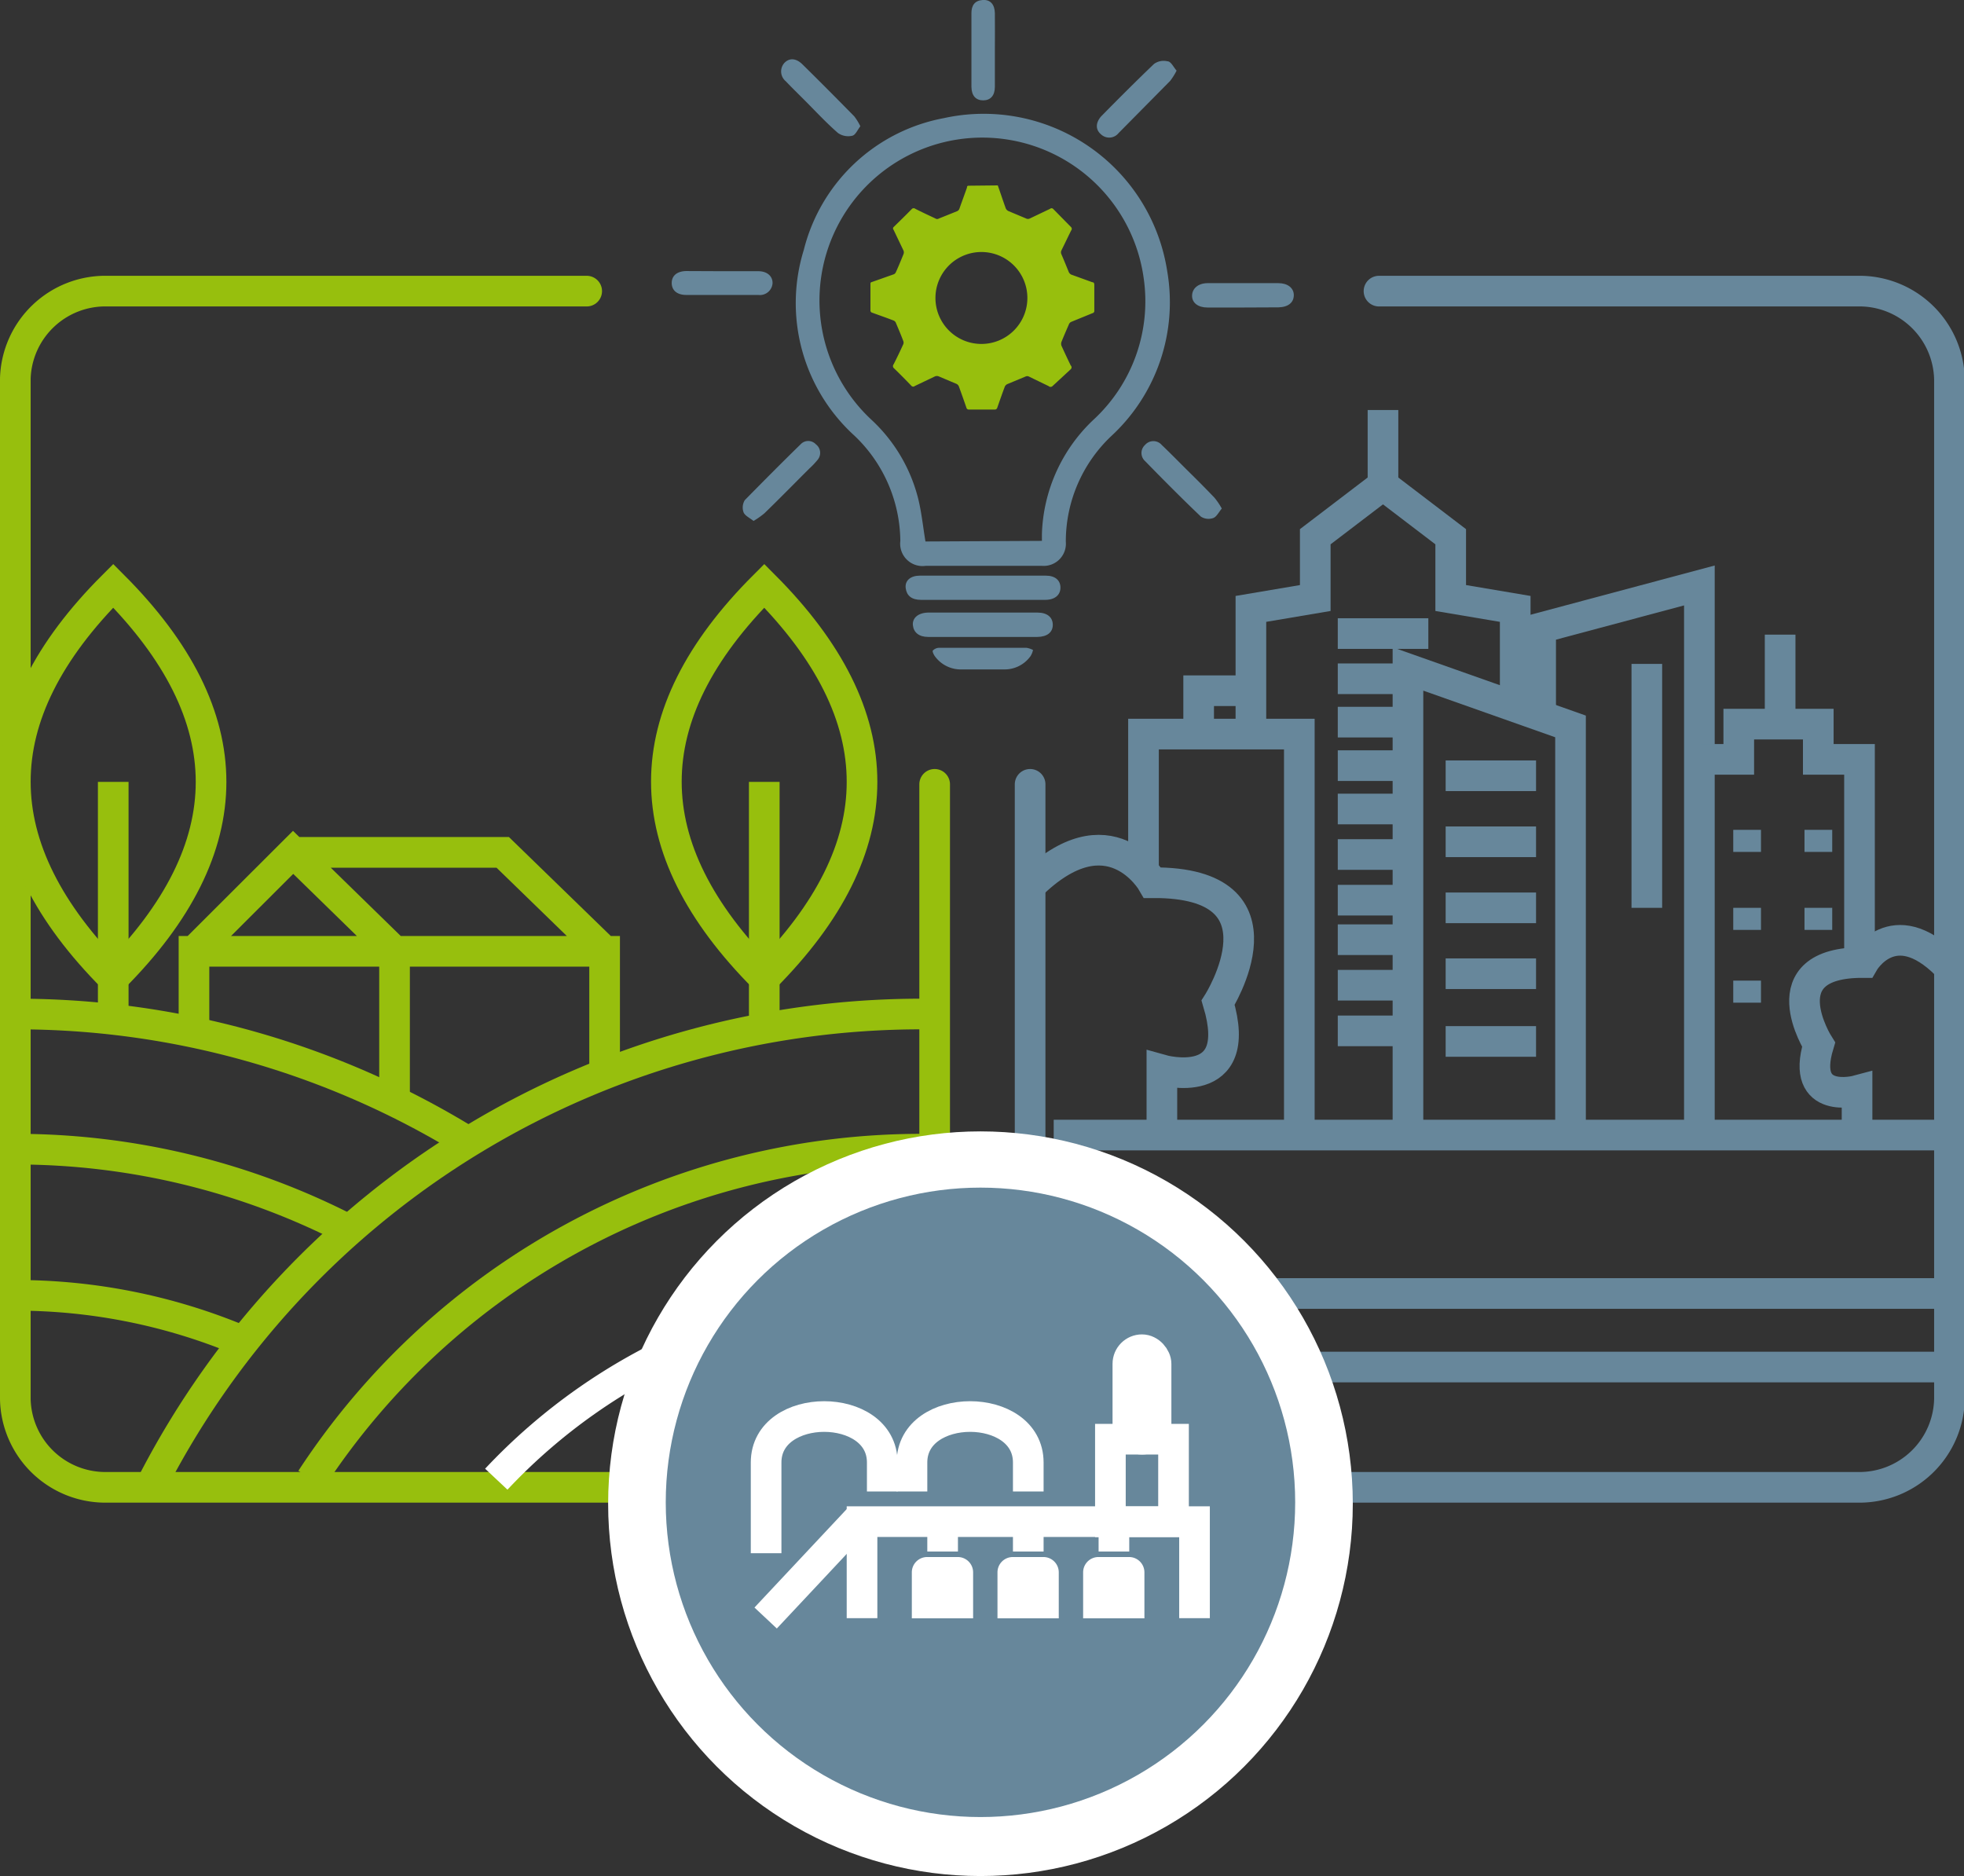 <?xml version="1.0" encoding="UTF-8"?>
<svg xmlns="http://www.w3.org/2000/svg" viewBox="0 0 128.18 122.45">
  <rect x="0" y="0" width="128.18" height="122.45" fill="#333333" stroke="none"/>
  <defs>
    <style>.cls-1,.cls-2,.cls-5,.cls-6,.cls-7{fill:none;stroke-miterlimit:10;stroke-width:2px;}.cls-1,.cls-5{stroke:#97bf0d;}.cls-1,.cls-2{stroke-linecap:round;}.cls-2,.cls-6{stroke:#67879b;}.cls-3{fill:#97bf0d;}.cls-4{fill:#67879b;}.cls-7{stroke:#fff;}.cls-8{fill:#fff;}</style>
  </defs>
  <g id="Ebene_2" data-name="Ebene 2">
    <g id="Ebene_1-2" data-name="Ebene 1">
      <path class="cls-1" d="M61,51.19V91.32a5.88,5.88,0,0,1-6,5.75H7a5.88,5.88,0,0,1-6-5.75V24.7A5.88,5.88,0,0,1,7,19H38.29"></path>
      <path class="cls-2" d="M90,19h31.23a5.88,5.88,0,0,1,6,5.75V91.32a5.88,5.88,0,0,1-6,5.75h-48a5.87,5.87,0,0,1-6-5.75V51.19"></path>
      <path class="cls-3" d="M65.12,12.1c.17.48.34,1,.5,1.44a.36.36,0,0,0,.23.25l1.12.47a.26.26,0,0,0,.24,0l1.32-.63a.15.15,0,0,1,.2,0l1.18,1.2a.16.16,0,0,1,0,.21c-.22.44-.42.87-.64,1.31a.29.29,0,0,0,0,.24c.17.39.33.79.49,1.18a.36.36,0,0,0,.15.15l1.38.5c.1,0,.13.07.13.18,0,.55,0,1.11,0,1.67a.15.15,0,0,1-.12.17L69.93,21a.29.29,0,0,0-.16.15c-.17.39-.34.78-.5,1.18a.41.41,0,0,0,0,.22c.2.44.4.87.61,1.3a.17.17,0,0,1,0,.25L68.69,25.2a.18.18,0,0,1-.25,0l-1.28-.62a.25.25,0,0,0-.24,0l-1.18.49a.35.35,0,0,0-.16.16c-.17.45-.33.91-.49,1.37a.17.17,0,0,1-.19.13c-.56,0-1.11,0-1.66,0a.16.16,0,0,1-.17-.13c-.16-.46-.32-.92-.49-1.38a.31.31,0,0,0-.14-.16l-1.16-.49a.32.32,0,0,0-.27,0l-1.3.62a.16.16,0,0,1-.22,0c-.38-.4-.77-.79-1.17-1.18a.18.18,0,0,1,0-.23c.22-.43.43-.87.63-1.31a.28.28,0,0,0,0-.22c-.15-.4-.32-.8-.49-1.2a.26.26,0,0,0-.14-.13c-.46-.18-.93-.34-1.39-.51a.15.15,0,0,1-.12-.17c0-.56,0-1.13,0-1.69,0-.09,0-.12.11-.15l1.39-.49a.26.26,0,0,0,.16-.15c.18-.39.34-.79.5-1.18a.33.33,0,0,0,0-.22L58.32,15a.13.13,0,0,1,0-.18c.4-.39.81-.79,1.2-1.19a.17.17,0,0,1,.22,0c.43.22.87.42,1.31.63a.21.21,0,0,0,.23,0l1.17-.47a.28.28,0,0,0,.17-.18c.16-.46.33-.91.49-1.37,0-.06,0-.12.13-.12ZM62.93,22.23a3,3,0,1,0-1.62-4A3,3,0,0,0,62.93,22.23Z"></path>
      <path class="cls-4" d="M64.13,36.93H60.41a1.46,1.46,0,0,1-1.65-1.63,9.59,9.59,0,0,0-3-6.87,11.7,11.7,0,0,1-3.3-12.12,11.62,11.62,0,0,1,9.14-8.6,12.12,12.12,0,0,1,14.58,10,11.89,11.89,0,0,1-3.62,10.72,9.47,9.47,0,0,0-3,6.92A1.45,1.45,0,0,1,68,36.93ZM68,35.3c0-.18,0-.32,0-.45a10.7,10.7,0,0,1,3.37-7.46,10.52,10.52,0,0,0,3.28-9.18,10.63,10.63,0,1,0-17.76,9.2,10.51,10.51,0,0,1,3,5c.25.94.34,1.92.51,2.93Z"></path>
      <path class="cls-4" d="M64.11,39.15h-4c-.62,0-.94-.28-1-.77s.32-.81.92-.81h8.23c.61,0,.95.31.95.78s-.35.8-1,.8Z"></path>
      <path class="cls-4" d="M64.17,41.57H60.58c-.6,0-.95-.29-1-.76s.34-.82,1-.83h7.13c.64,0,1,.31,1,.8s-.37.78-1,.79Z"></path>
      <path class="cls-4" d="M47.17,17.7h2.32c.59,0,.95.34.93.8a.83.83,0,0,1-.93.75h-4.7c-.6,0-.95-.3-.95-.78s.35-.77.95-.78Z"></path>
      <path class="cls-4" d="M81.12,20.07H78.8c-.6,0-1-.3-1-.76s.37-.82,1-.83h4.64c.59,0,1,.31,1,.78s-.34.78-1,.8Z"></path>
      <path class="cls-4" d="M49.18,34c-.25-.2-.56-.34-.65-.56a.92.92,0,0,1,.08-.8C49.8,31.43,51,30.22,52.25,29a.68.68,0,0,1,1,0,.7.7,0,0,1,.12,1,5.21,5.21,0,0,1-.56.59c-1,1-1.93,1.95-2.92,2.91A5.36,5.36,0,0,1,49.18,34Z"></path>
      <path class="cls-4" d="M79.74,33.19c-.2.24-.34.54-.56.62a.92.92,0,0,1-.8-.09c-1.24-1.18-2.45-2.4-3.65-3.63a.71.71,0,0,1,0-1.05.72.72,0,0,1,1.09,0c.64.61,1.26,1.25,1.89,1.87s1,1,1.55,1.57A4.64,4.64,0,0,1,79.74,33.19Z"></path>
      <path class="cls-4" d="M56.15,8.24c-.18.23-.32.58-.53.62a1.16,1.16,0,0,1-.93-.18C53.91,8,53.2,7.23,52.46,6.49c-.39-.39-.79-.78-1.18-1.19a.83.83,0,0,1-.09-1.19c.32-.34.76-.32,1.17.08,1.14,1.12,2.27,2.26,3.39,3.4A3.54,3.54,0,0,1,56.15,8.24Z"></path>
      <path class="cls-4" d="M76.79,4.61a4.2,4.2,0,0,1-.42.67L73,8.69a.78.78,0,0,1-1.14.08c-.37-.31-.36-.75,0-1.17C73,6.44,74.15,5.29,75.32,4.17A1.07,1.07,0,0,1,76.19,4C76.42,4,76.58,4.37,76.79,4.61Z"></path>
      <path class="cls-4" d="M64.93,3.29c0,.79,0,1.58,0,2.38,0,.57-.29.88-.76.88s-.76-.29-.77-.88c0-1.6,0-3.2,0-4.81,0-.5.21-.82.73-.86s.79.31.8.86C64.94,1.67,64.93,2.48,64.93,3.29Z"></path>
      <path class="cls-4" d="M64.18,42.28H67a1.39,1.39,0,0,1,.42.14,1.29,1.29,0,0,1-.16.4,2.08,2.08,0,0,1-1.74.87H62.76A2.09,2.09,0,0,1,61,42.81c-.07-.1-.16-.3-.12-.35a.59.59,0,0,1,.38-.18Z"></path>
      <path class="cls-5" d="M10.07,96.54A56.45,56.45,0,0,1,60.14,66.18"></path>
      <path class="cls-5" d="M20.31,96.54A47.57,47.57,0,0,1,60.14,75"></path>
      <path class="cls-5" d="M30.61,74.56A56.13,56.13,0,0,0,1,66.18"></path>
      <path class="cls-5" d="M22.8,80.29A47.39,47.39,0,0,0,1,75"></path>
      <path class="cls-5" d="M15.71,87.48A38,38,0,0,0,1,84.54"></path>
      <polyline class="cls-5" points="19.13 55.63 32.81 55.63 39.46 62.09 39.46 70.09 39.46 62.09 25.75 62.09 19.13 55.63 12.66 62.09 12.66 67.38 12.66 62.09 25.75 62.09 25.75 72.03"></polyline>
      <path class="cls-5" d="M49.88,63.83q12.76-12.8,0-25.6Q37.1,51,49.88,63.83Z"></path>
      <line class="cls-5" x1="49.88" y1="51.03" x2="49.88" y2="66.46"></line>
      <path class="cls-5" d="M7.39,63.83q12.77-12.8,0-25.6Q-5.39,51,7.39,63.83Z"></path>
      <line class="cls-5" x1="7.39" y1="51.03" x2="7.39" y2="66.46"></line>
      <polyline class="cls-6" points="74.63 56.79 74.63 47.91 81.68 47.91 84.8 47.91 84.8 74.08"></polyline>
      <polyline class="cls-6" points="81.64 47.91 81.64 39.74 85.84 39.03 85.84 35.03 90.26 31.66 94.68 35.03 94.68 39.03 98.89 39.74 98.89 46.13"></polyline>
      <polyline class="cls-6" points="91.89 74.08 91.89 43.66 102.5 47.41 102.5 74.08"></polyline>
      <polyline class="cls-6" points="78.23 47.91 78.23 45.08 81.69 45.08"></polyline>
      <polyline class="cls-6" points="100.55 46.72 100.55 40.98 110.91 38.21 110.91 74.08"></polyline>
      <polyline class="cls-6" points="111 49.56 113.48 49.56 113.48 47.26 118.67 47.26 118.67 49.56 121.36 49.56 121.36 62.83"></polyline>
      <line class="cls-6" x1="107.48" y1="43.33" x2="107.48" y2="59.25"></line>
      <line class="cls-6" x1="94.35" y1="50.63" x2="100.25" y2="50.63"></line>
      <line class="cls-6" x1="87.31" y1="41.35" x2="93.22" y2="41.35"></line>
      <line class="cls-6" x1="87.31" y1="44.3" x2="91.81" y2="44.3"></line>
      <line class="cls-6" x1="87.31" y1="49.97" x2="91.81" y2="49.97"></line>
      <line class="cls-6" x1="87.31" y1="52.8" x2="91.81" y2="52.8"></line>
      <line class="cls-6" x1="87.31" y1="55.77" x2="91.81" y2="55.77"></line>
      <line class="cls-6" x1="87.31" y1="58.75" x2="91.81" y2="58.75"></line>
      <line class="cls-6" x1="87.31" y1="61.33" x2="91.81" y2="61.33"></line>
      <line class="cls-6" x1="87.31" y1="64.3" x2="91.81" y2="64.3"></line>
      <line class="cls-6" x1="87.31" y1="67.28" x2="91.81" y2="67.28"></line>
      <line class="cls-6" x1="87.31" y1="47.13" x2="91.81" y2="47.13"></line>
      <line class="cls-6" x1="94.35" y1="59.25" x2="100.25" y2="59.25"></line>
      <line class="cls-6" x1="94.35" y1="54.94" x2="100.25" y2="54.94"></line>
      <line class="cls-6" x1="94.35" y1="63.55" x2="100.25" y2="63.55"></line>
      <line class="cls-6" x1="94.35" y1="67.97" x2="100.25" y2="67.97"></line>
      <rect class="cls-4" x="113.12" y="54.16" width="1.81" height="1.44"></rect>
      <rect class="cls-4" x="117.77" y="54.16" width="1.81" height="1.44"></rect>
      <rect class="cls-4" x="113.12" y="59.25" width="1.81" height="1.44"></rect>
      <rect class="cls-4" x="113.12" y="64" width="1.81" height="1.44"></rect>
      <rect class="cls-4" x="117.77" y="59.25" width="1.81" height="1.44"></rect>
      <line class="cls-6" x1="68.77" y1="74.08" x2="127.18" y2="74.08"></line>
      <line class="cls-6" x1="68.77" y1="89.22" x2="127.18" y2="89.22"></line>
      <line class="cls-6" x1="68.77" y1="84.42" x2="127.18" y2="84.42"></line>
      <path class="cls-6" d="M75.83,74.08V69.83s5.44,1.54,3.67-4.39c0,0,5-7.89-4.28-7.83,0,0-2.81-4.92-8,.22"></path>
      <path class="cls-6" d="M121.2,74.08v-2.9s-3.72,1-2.51-3c0,0-3.42-5.4,2.93-5.36,0,0,1.92-3.36,5.43.15"></path>
      <line class="cls-6" x1="90.26" y1="31.66" x2="90.26" y2="26.76"></line>
      <line class="cls-6" x1="116.18" y1="47.26" x2="116.18" y2="41.42"></line>
      <path class="cls-7" d="M32.39,96.54a38,38,0,0,1,27.75-12"></path>
      <circle class="cls-8" cx="63.99" cy="98.14" r="24.3"></circle>
      <circle class="cls-4" cx="63.99" cy="98.05" r="20.54"></circle>
      <polyline class="cls-7" points="77.96 105.61 77.96 99.31 56.26 99.31 56.26 105.61"></polyline>
      <line class="cls-7" x1="61.52" y1="99.31" x2="61.52" y2="101.26"></line>
      <line class="cls-7" x1="67.11" y1="99.31" x2="67.11" y2="101.26"></line>
      <line class="cls-7" x1="72.7" y1="99.31" x2="72.7" y2="101.26"></line>
      <rect class="cls-7" x="72.47" y="93.93" width="4.12" height="5.39"></rect>
      <rect class="cls-7" x="73.61" y="88.09" width="1.84" height="5.84" rx="0.92"></rect>
      <path class="cls-7" d="M59.52,97.34V95.45c0-4,7.59-4,7.59,0v1.89"></path>
      <path class="cls-7" d="M50,101.37V95.45c0-4,7.58-4,7.58,0v1.89"></path>
      <line class="cls-7" x1="56.08" y1="99.08" x2="49.97" y2="105.6"></line>
      <path class="cls-8" d="M62.51,101.62h-2a1,1,0,0,0-1,1v3h4v-3a1,1,0,0,0-1-1Z"></path>
      <path class="cls-8" d="M68.1,101.62h-2a1,1,0,0,0-1,1v3h4v-3a1,1,0,0,0-1-1Z"></path>
      <path class="cls-8" d="M73.69,101.62h-2a1,1,0,0,0-1,1v3h4v-3a1,1,0,0,0-1-1Z"></path>
    </g>
  </g>
</svg>
